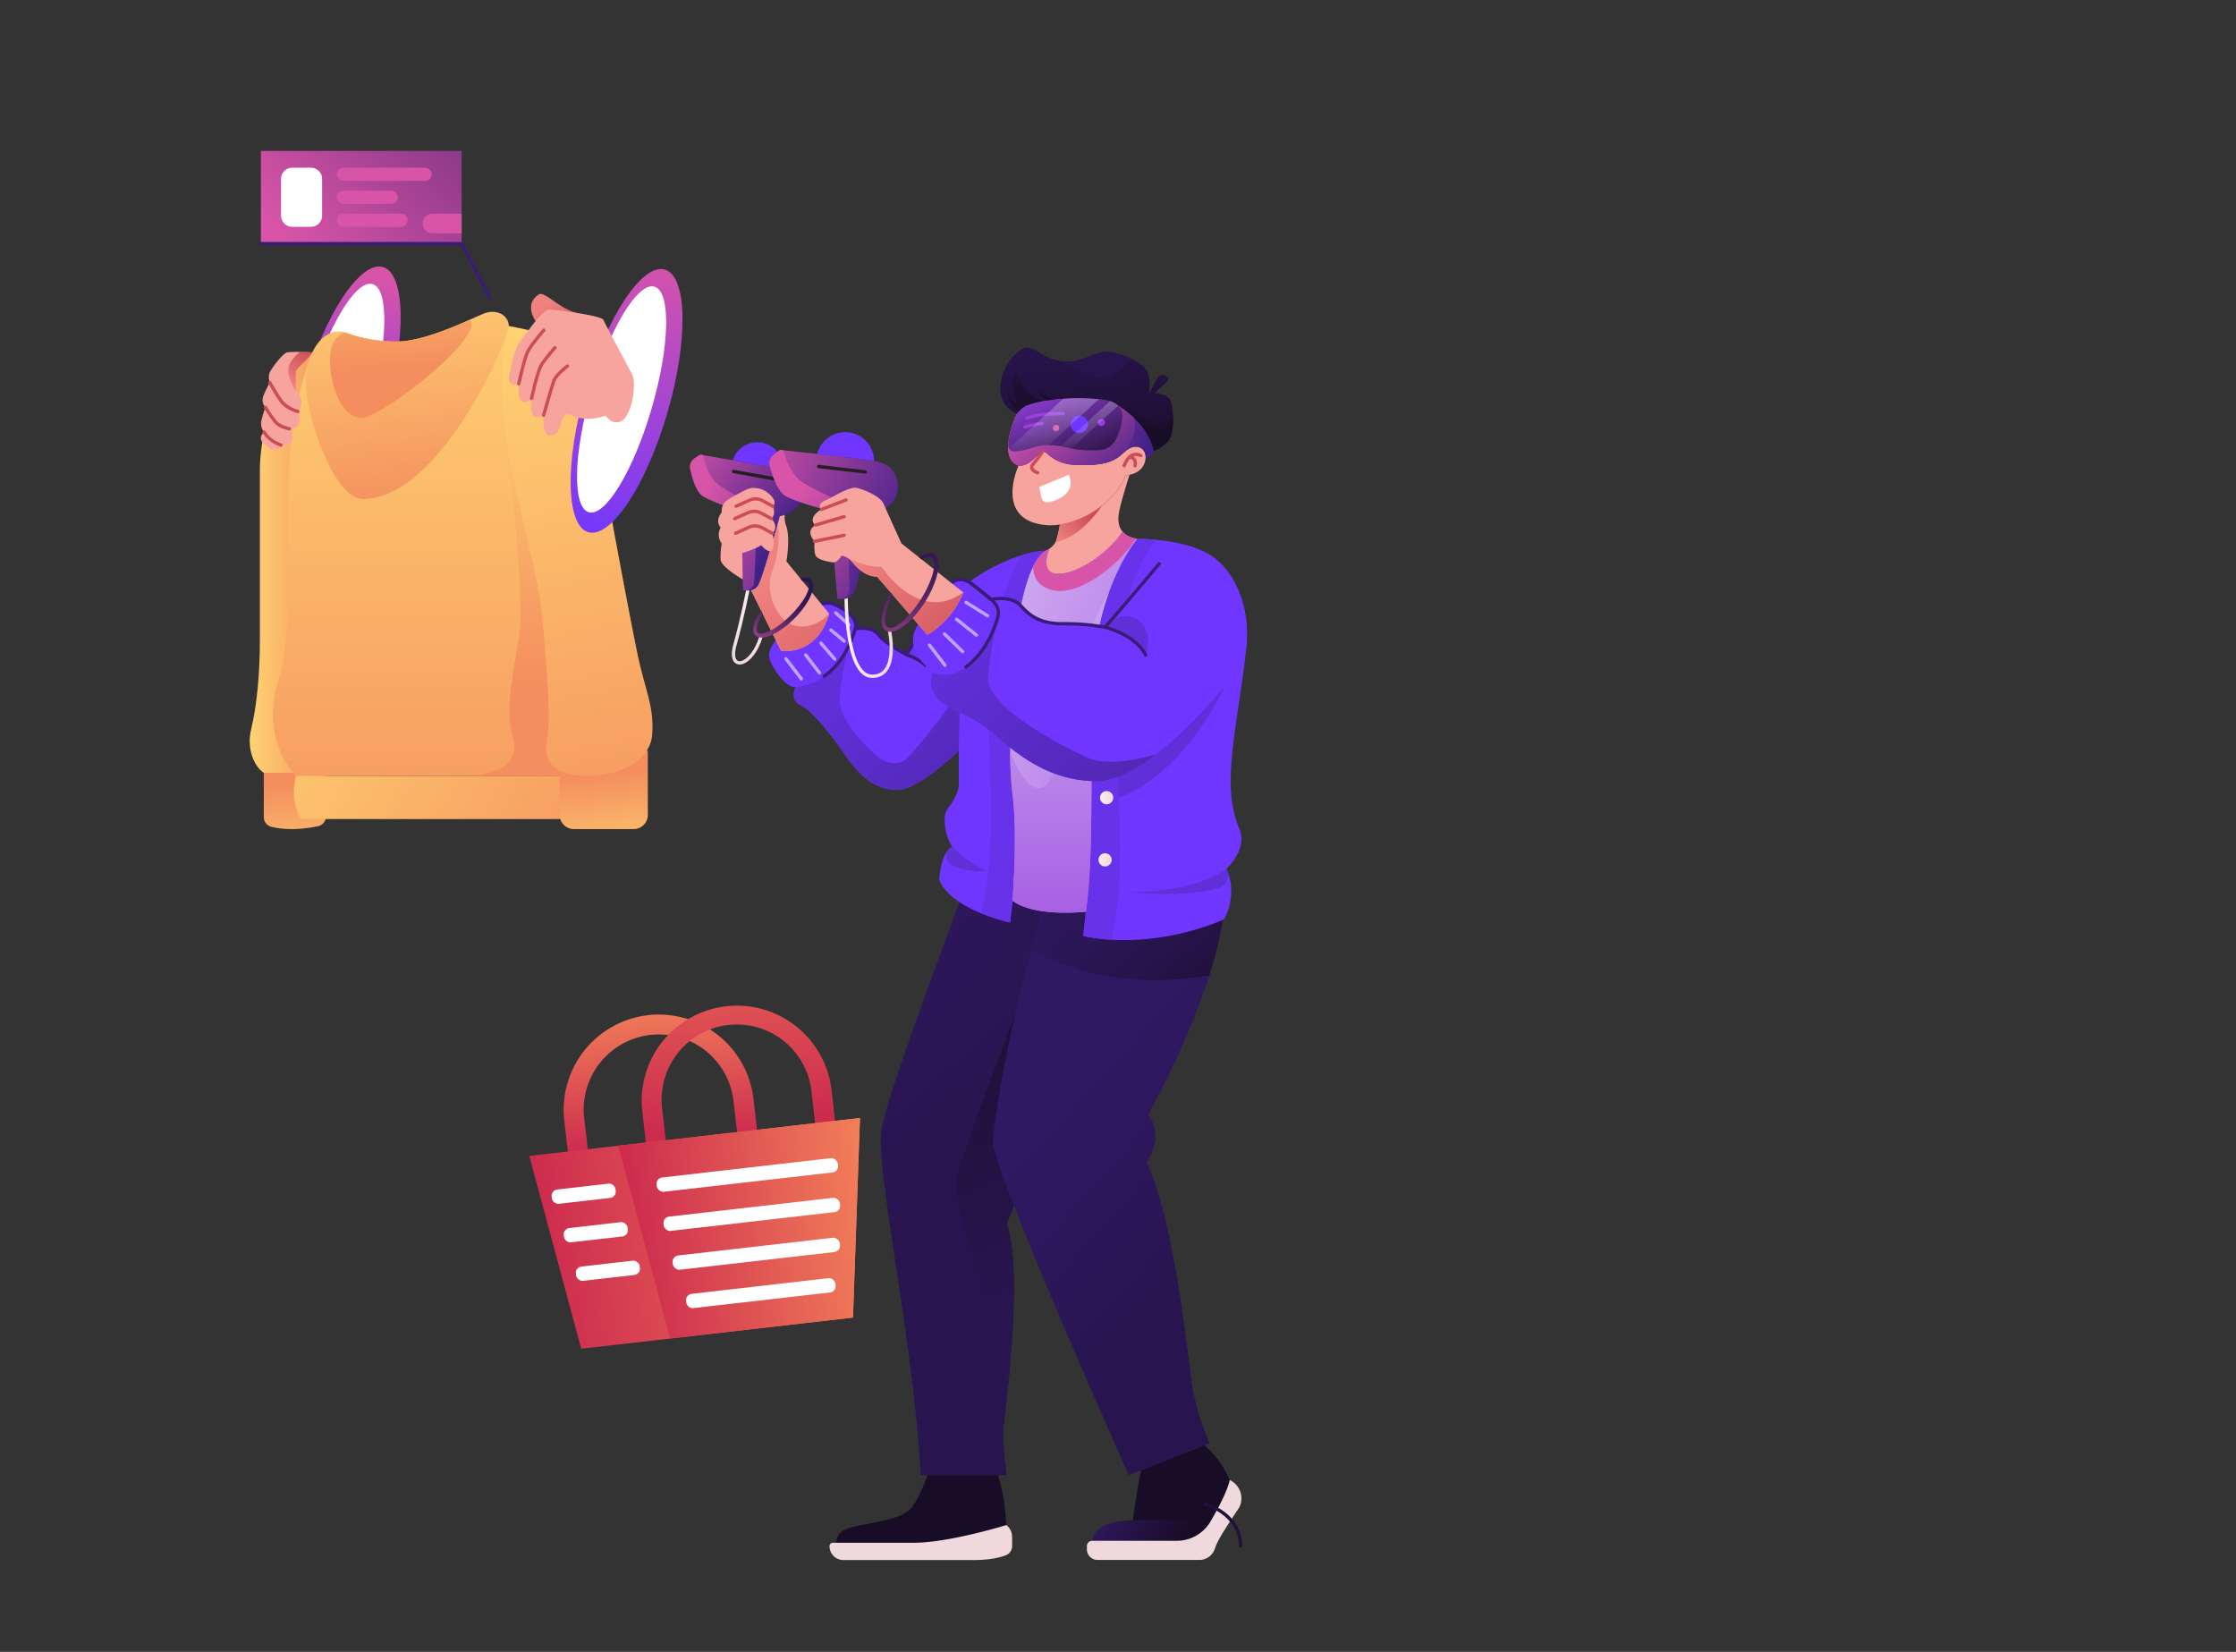 <svg xmlns="http://www.w3.org/2000/svg" xmlns:xlink="http://www.w3.org/1999/xlink" viewBox="0 0 1353.65 1000"><rect x="0" y="0" width="1353.65" height="1000" fill="#333333" stroke="none"/><defs><style>.cls-1,.cls-19,.cls-21,.cls-23,.cls-27,.cls-34,.cls-43,.cls-49{fill:none;}.cls-2{fill:url(#linear-gradient);}.cls-3{fill:url(#linear-gradient-2);}.cls-4{fill:url(#linear-gradient-3);}.cls-5{fill:url(#linear-gradient-4);}.cls-6{fill:#180d27;}.cls-7{fill:#f0d9dc;}.cls-8{fill:url(#linear-gradient-5);}.cls-9{fill:#f6a49d;}.cls-10{fill:url(#linear-gradient-6);}.cls-11{fill:url(#linear-gradient-7);}.cls-12{fill:url(#linear-gradient-8);}.cls-13{fill:url(#linear-gradient-9);}.cls-14{fill:url(#linear-gradient-10);}.cls-15{fill:url(#linear-gradient-11);}.cls-16{fill:#7036ff;}.cls-17{fill:#602fd8;}.cls-18{fill:#6832eb;}.cls-19{stroke:#381c76;}.cls-19,.cls-21,.cls-23,.cls-27,.cls-34,.cls-43,.cls-49{stroke-linecap:round;stroke-linejoin:round;}.cls-19,.cls-21,.cls-23,.cls-34,.cls-43,.cls-49{stroke-width:2px;}.cls-20{fill:url(#linear-gradient-12);}.cls-21{stroke:#bea4ff;}.cls-22{fill:url(#linear-gradient-13);}.cls-23{stroke:url(#linear-gradient-14);}.cls-24{fill:url(#linear-gradient-15);}.cls-25{fill:url(#linear-gradient-16);}.cls-26{fill:#231f20;}.cls-27{stroke:#231f20;}.cls-28{fill:url(#linear-gradient-17);}.cls-29{fill:url(#linear-gradient-18);}.cls-30{fill:url(#linear-gradient-19);}.cls-31{fill:url(#linear-gradient-20);}.cls-32{fill:url(#linear-gradient-21);}.cls-33{fill:#fff;}.cls-34{stroke:#cb4c56;}.cls-35{fill:#9541df;}.cls-36{fill:#d754a8;}.cls-37,.cls-38{isolation:isolate;opacity:0.5;}.cls-37{fill:url(#linear-gradient-22);}.cls-38{fill:url(#linear-gradient-23);}.cls-39{fill:url(#linear-gradient-24);}.cls-40{fill:url(#linear-gradient-25);}.cls-41{fill:url(#linear-gradient-26);}.cls-42{fill:url(#linear-gradient-27);}.cls-43{stroke:url(#linear-gradient-28);}.cls-44{fill:url(#linear-gradient-29);}.cls-45{fill:url(#linear-gradient-30);}.cls-46{fill:url(#linear-gradient-31);}.cls-47{fill:url(#linear-gradient-32);}.cls-48{fill:url(#linear-gradient-33);}.cls-49{stroke:#20113b;}.cls-50{fill:url(#linear-gradient-34);}.cls-51{fill:url(#linear-gradient-35);}.cls-52{fill:url(#linear-gradient-36);}.cls-53{fill:url(#linear-gradient-37);}.cls-54{fill:url(#linear-gradient-38);}.cls-55{fill:url(#linear-gradient-39);}.cls-56{fill:url(#linear-gradient-40);}.cls-57{fill:url(#linear-gradient-41);}.cls-58{fill:url(#linear-gradient-42);}.cls-59{fill:url(#linear-gradient-43);}.cls-60{fill:url(#linear-gradient-44);}.cls-61{fill:url(#linear-gradient-45);}.cls-62{fill:url(#linear-gradient-46);}.cls-63{fill:url(#linear-gradient-47);}.cls-64{fill:url(#linear-gradient-48);}.cls-65{fill:url(#linear-gradient-49);}.cls-66{fill:url(#linear-gradient-50);}.cls-67{fill:url(#linear-gradient-51);}</style><linearGradient id="linear-gradient" x1="452.27" y1="468.76" x2="613.21" y2="285.58" gradientTransform="matrix(1, 0, 0, -1, 0, 1000)" gradientUnits="userSpaceOnUse"><stop offset="0" stop-color="#301862"/><stop offset="1" stop-color="#28144e"/></linearGradient><linearGradient id="linear-gradient-2" x1="707.06" y1="112.95" x2="536.23" y2="477.19" gradientTransform="matrix(1, 0, 0, -1, 0, 1000)" gradientUnits="userSpaceOnUse"><stop offset="0" stop-color="#301862"/><stop offset="1" stop-color="#180d27"/></linearGradient><linearGradient id="linear-gradient-3" x1="651.77" y1="336.71" x2="769.3" y2="230.83" gradientTransform="matrix(1, 0, 0, -1, 0, 1000)" gradientUnits="userSpaceOnUse"><stop offset="0" stop-color="#301862"/><stop offset="0.92" stop-color="#28144e"/></linearGradient><linearGradient id="linear-gradient-4" x1="610.47" y1="507.56" x2="745.29" y2="365.68" gradientTransform="matrix(1, 0, 0, -1, 0, 1000)" gradientUnits="userSpaceOnUse"><stop offset="0" stop-color="#301862" stop-opacity="0"/><stop offset="1" stop-color="#180d27"/></linearGradient><linearGradient id="linear-gradient-5" x1="668.78" y1="88.78" x2="711.84" y2="56.55" gradientTransform="matrix(1, 0, 0, -1, 0, 1000)" gradientUnits="userSpaceOnUse"><stop offset="0" stop-color="#301862"/><stop offset="0.92" stop-color="#180d27"/></linearGradient><linearGradient id="linear-gradient-6" x1="608.97" y1="751.21" x2="692.97" y2="718.97" gradientTransform="matrix(1, 0, 0, -1, 0, 1000)" gradientUnits="userSpaceOnUse"><stop offset="0" stop-color="#d754a8"/><stop offset="0.99" stop-color="#402089"/></linearGradient><linearGradient id="linear-gradient-7" x1="627.44" y1="758.1" x2="680.03" y2="700.93" xlink:href="#linear-gradient-6"/><linearGradient id="linear-gradient-8" x1="651.16" y1="813.04" x2="661.9" y2="721.77" gradientTransform="matrix(1, 0, 0, -1, 0, 1000)" gradientUnits="userSpaceOnUse"><stop offset="0" stop-color="#28144e"/><stop offset="0.31" stop-color="#261349"/><stop offset="0.65" stop-color="#20113c"/><stop offset="0.99" stop-color="#180d27"/></linearGradient><linearGradient id="linear-gradient-9" x1="674.51" y1="787.8" x2="694.4" y2="736.03" gradientTransform="matrix(1, 0, 0, -1, 0, 1000)" gradientUnits="userSpaceOnUse"><stop offset="0" stop-color="#28144e"/><stop offset="0.99" stop-color="#180d27"/></linearGradient><linearGradient id="linear-gradient-10" x1="610.21" y1="801.24" x2="630.15" y2="752.01" xlink:href="#linear-gradient-9"/><linearGradient id="linear-gradient-11" x1="632.84" y1="768.56" x2="657.9" y2="708.92" gradientTransform="matrix(1, 0, 0, -1, 0, 1000)" gradientUnits="userSpaceOnUse"><stop offset="0" stop-color="#9541df"/><stop offset="0.99" stop-color="#180d27"/></linearGradient><linearGradient id="linear-gradient-12" x1="517.55" y1="586.27" x2="596.61" y2="516.62" gradientTransform="matrix(1, 0, 0, -1, 0, 1000)" gradientUnits="userSpaceOnUse"><stop offset="0" stop-color="#602fd8"/><stop offset="1" stop-color="#5027b0"/></linearGradient><linearGradient id="linear-gradient-13" x1="464.39" y1="651.2" x2="553.09" y2="566.5" gradientTransform="matrix(1, 0, 0, -1, 0, 1000)" gradientUnits="userSpaceOnUse"><stop offset="0" stop-color="#ef817e"/><stop offset="1" stop-color="#cb4c56"/></linearGradient><linearGradient id="linear-gradient-14" x1="461.95" y1="642.73" x2="445.02" y2="598.42" gradientTransform="matrix(1, 0, 0, -1, 0, 1000)" gradientUnits="userSpaceOnUse"><stop offset="0" stop-color="#fbeff2"/><stop offset="0.92" stop-color="#f0d9dc"/></linearGradient><linearGradient id="linear-gradient-15" x1="407.92" y1="726.58" x2="472.86" y2="671.52" xlink:href="#linear-gradient-6"/><linearGradient id="linear-gradient-16" x1="420.69" y1="694.69" x2="506.33" y2="639.16" xlink:href="#linear-gradient-6"/><linearGradient id="linear-gradient-17" x1="665.95" y1="517.12" x2="673.95" y2="517.12" xlink:href="#linear-gradient-14"/><linearGradient id="linear-gradient-18" x1="665.02" y1="479.47" x2="673.02" y2="479.47" xlink:href="#linear-gradient-14"/><linearGradient id="linear-gradient-19" x1="548.73" y1="603.76" x2="783.79" y2="512.71" gradientTransform="matrix(1, 0, 0, -1, 0, 1000)" gradientUnits="userSpaceOnUse"><stop offset="0" stop-color="#d8baf3"/><stop offset="1" stop-color="#9f52e2"/></linearGradient><linearGradient id="linear-gradient-20" x1="641.54" y1="747.94" x2="641.54" y2="414.13" gradientTransform="matrix(1, 0, 0, -1, 0, 1000)" gradientUnits="userSpaceOnUse"><stop offset="0" stop-color="#d8baf3"/><stop offset="0.16" stop-color="#d4b2f2"/><stop offset="0.42" stop-color="#c79cee"/><stop offset="0.73" stop-color="#b478e8"/><stop offset="1" stop-color="#9f52e2"/></linearGradient><linearGradient id="linear-gradient-21" x1="739.86" y1="445.22" x2="663.63" y2="645.34" gradientTransform="matrix(1, 0, 0, -1, 0, 1000)" gradientUnits="userSpaceOnUse"><stop offset="0" stop-color="#28144e"/><stop offset="0.13" stop-color="#2d1650"/><stop offset="0.29" stop-color="#3a1b57"/><stop offset="0.45" stop-color="#512363"/><stop offset="0.62" stop-color="#712f74"/><stop offset="0.79" stop-color="#9a3e89"/><stop offset="0.96" stop-color="#cb50a2"/><stop offset="1" stop-color="#d754a8"/></linearGradient><linearGradient id="linear-gradient-22" x1="635.14" y1="791.23" x2="639.38" y2="720.99" gradientTransform="matrix(1, 0, 0, -1, 0, 1000)" gradientUnits="userSpaceOnUse"><stop offset="0" stop-color="#fff"/><stop offset="0.99" stop-color="#fff" stop-opacity="0"/></linearGradient><linearGradient id="linear-gradient-23" x1="656.4" y1="792.51" x2="660.64" y2="722.27" xlink:href="#linear-gradient-22"/><linearGradient id="linear-gradient-24" x1="639.98" y1="674" x2="658.8" y2="690.47" xlink:href="#linear-gradient-13"/><linearGradient id="linear-gradient-25" x1="690.24" y1="780.08" x2="690.52" y2="779.39" xlink:href="#linear-gradient-9"/><linearGradient id="linear-gradient-26" x1="668.48" y1="770.1" x2="684.19" y2="736.4" xlink:href="#linear-gradient-8"/><linearGradient id="linear-gradient-27" x1="585.41" y1="608.66" x2="681.88" y2="511.71" xlink:href="#linear-gradient-12"/><linearGradient id="linear-gradient-28" x1="511.23" y1="615.61" x2="540.55" y2="615.61" xlink:href="#linear-gradient-14"/><linearGradient id="linear-gradient-29" x1="442.8" y1="724.12" x2="545.86" y2="663.89" xlink:href="#linear-gradient-6"/><linearGradient id="linear-gradient-30" x1="481.63" y1="700.51" x2="547.99" y2="620.51" xlink:href="#linear-gradient-6"/><linearGradient id="linear-gradient-31" x1="526.21" y1="670.64" x2="603.86" y2="599.58" xlink:href="#linear-gradient-13"/><linearGradient id="linear-gradient-32" x1="546.71" y1="680.68" x2="556.12" y2="592.21" xlink:href="#linear-gradient-21"/><linearGradient id="linear-gradient-33" x1="481.17" y1="650.47" x2="461.76" y2="599.65" xlink:href="#linear-gradient-21"/><linearGradient id="linear-gradient-34" x1="195.41" y1="711.61" x2="229.3" y2="832.32" gradientTransform="matrix(0.28, 0.96, 0.96, -0.28, -578.27, 252.95)" gradientUnits="userSpaceOnUse"><stop offset="0" stop-color="#7036ff"/><stop offset="1" stop-color="#d754a8"/></linearGradient><linearGradient id="linear-gradient-35" x1="151.19" y1="658.5" x2="189.09" y2="658.5" gradientTransform="matrix(1, 0, 0, -1, 0, 1000)" gradientUnits="userSpaceOnUse"><stop offset="0" stop-color="#ffd373"/><stop offset="1" stop-color="#f79e62"/></linearGradient><linearGradient id="linear-gradient-36" x1="183.99" y1="465.72" x2="177.64" y2="526.08" gradientTransform="matrix(1, 0, 0, -1, 0, 1000)" gradientUnits="userSpaceOnUse"><stop offset="0" stop-color="#ffd373"/><stop offset="1" stop-color="#f48e5e"/></linearGradient><linearGradient id="linear-gradient-37" x1="255.88" y1="843" x2="255.88" y2="524.65" xlink:href="#linear-gradient-35"/><linearGradient id="linear-gradient-38" x1="240.48" y1="838.45" x2="257.42" y2="689.15" xlink:href="#linear-gradient-36"/><linearGradient id="linear-gradient-39" x1="238.99" y1="875.05" x2="243.22" y2="776.58" xlink:href="#linear-gradient-36"/><linearGradient id="linear-gradient-40" x1="132.03" y1="591.23" x2="333.91" y2="478.29" xlink:href="#linear-gradient-35"/><linearGradient id="linear-gradient-41" x1="313" y1="781.59" x2="313" y2="586.25" xlink:href="#linear-gradient-36"/><linearGradient id="linear-gradient-42" x1="371.27" y1="471.11" x2="364.91" y2="531.47" xlink:href="#linear-gradient-36"/><linearGradient id="linear-gradient-43" x1="316.63" y1="809.36" x2="367.45" y2="529.83" xlink:href="#linear-gradient-35"/><linearGradient id="linear-gradient-44" x1="354.14" y1="670.21" x2="404.96" y2="846.21" gradientTransform="matrix(0.28, 0.96, 0.96, -0.28, -453.88, 90.25)" xlink:href="#linear-gradient-34"/><linearGradient id="linear-gradient-45" x1="331.72" y1="815.72" x2="349.13" y2="788.42" xlink:href="#linear-gradient-13"/><linearGradient id="linear-gradient-46" x1="175.68" y1="768.22" x2="185.8" y2="789.16" xlink:href="#linear-gradient-13"/><linearGradient id="linear-gradient-47" x1="365.92" y1="1020.99" x2="182.75" y2="846.29" gradientTransform="matrix(1, 0, 0, -1, 0, 1000)" gradientUnits="userSpaceOnUse"><stop offset="0" stop-color="#301862"/><stop offset="1" stop-color="#d754a8"/></linearGradient><linearGradient id="linear-gradient-48" x1="445.93" y1="367.38" x2="445.93" y2="455.48" gradientTransform="matrix(0.99, -0.11, -0.11, -0.99, -0.23, 1105.71)" gradientUnits="userSpaceOnUse"><stop offset="0" stop-color="#cd2b4e"/><stop offset="0.99" stop-color="#f27f59"/></linearGradient><linearGradient id="linear-gradient-49" x1="493.47" y1="374.24" x2="493.47" y2="534.06" xlink:href="#linear-gradient-48"/><linearGradient id="linear-gradient-50" x1="364.79" y1="307.03" x2="566.29" y2="307.03" xlink:href="#linear-gradient-48"/><linearGradient id="linear-gradient-51" x1="420.06" y1="307.03" x2="568.67" y2="307.03" xlink:href="#linear-gradient-48"/></defs><g id="Layer_2" data-name="Layer 2"><g id="Layer_2-2" data-name="Layer 2"><rect class="cls-1" width="1353.65" height="1000"/><path class="cls-2" d="M674.9,542.65C672.07,557,668,573,663.22,589.48c-2.43,8.4-5,16.93-7.74,25.44-15.16,47.59-33.47,94.51-41.66,115-2.73,6.79-4.33,10.66-4.33,10.66,7.58,22.4,3.56,72.28.49,101.65-1.13,10.75-2.12,18.74-2.38,21.64-.94,10.83,1.89,29.18,1.89,29.18h-52c-4.92-86.12-28-186.35-23.8-209.88,3.69-20.5,37.78-111.87,46.5-135.09,1.29-3.44,2-5.38,2-5.38Z"/><path class="cls-3" d="M609.49,740.53c7.58,22.4,3.56,72.28.49,101.65h0c-1.86-58.35-38.6-104.94-28.66-136.47s33-90.79,33-90.79h41.13C635.29,678.32,609.49,740.53,609.49,740.53Z"/><path class="cls-4" d="M722.43,842.65a149.74,149.74,0,0,0,9.88,31.06L683.37,893S637,789.44,613.82,729.87c-7.86-20.24-13-35.39-12.8-39.69,4.27-38.71,15.08-84.56,23-114.75,5.15-19.74,9-32.78,9-32.78H741.25c-.13,14.41-3.86,31.2-9.15,47.88-13.45,42.42-37,84.12-37,84.12,10.36,14.11-.94,28.7-.94,28.7C712.55,743.82,719.13,825.71,722.43,842.65Z"/><path class="cls-5" d="M741.25,542.65c-.13,14.41-3.86,31.2-9.15,47.88-20.63,3.3-45,4.4-68.88-1a132.37,132.37,0,0,1-14.52-4.19c-9.29-3.28-17.49-6.59-24.73-9.86C600.77,565,587.5,555,580.22,548c1.29-3.44,2-5.38,2-5.38Z"/><path class="cls-6" d="M561.48,893s-4.7,14.12-10.11,20.24-21.18,8.23-31.77,10.35-13.88,5.17-13.41,13.41H609.48s.9-26.59-5.43-44Z"/><path class="cls-7" d="M502.19,936a2.06,2.06,0,0,1,2.06-2.06h49.23c20.95,0,55.76-10.7,55.76-10.7h0a9.07,9.07,0,0,1,3.48,7.15V936a5.92,5.92,0,0,1-3.77,5.5c-3.47,1.36-9.67,2.92-19.88,2.92H510.6a8.41,8.41,0,0,1-8.41-8.41Z"/><path class="cls-6" d="M690.85,890.05s-5.84,26.71-6.07,45.77H729l18.12-30.58s-1.7-15.78-17.79-30.36Z"/><path class="cls-8" d="M726.23,940.53l9.08-15.33s-6.3-5.14-35-5.14-40.24,1.41-40.24,20.47Z"/><path class="cls-7" d="M661.13,932.76h51.23a23.71,23.71,0,0,0,9-1.75h0a23.8,23.8,0,0,0,11.51-10c4.16-7.11,10.07-18,11.62-25.07h0a12.52,12.52,0,0,1,7,10c0,.15,0,.3,0,.46a11.13,11.13,0,0,1-1.92,7.17c-3.46,5.11-10.3,15.43-12.56,20.19a42.06,42.06,0,0,0-1.61,3.93,9.89,9.89,0,0,1-9.35,6.66H664.37A6.42,6.42,0,0,1,658,938v-2.06A3.19,3.19,0,0,1,661.13,932.76Z"/><path class="cls-9" d="M693.44,278.31A12.27,12.27,0,0,1,693,280c-1.65,5.08-6.31,6.84-9.21,7.44a15.53,15.53,0,0,1-2.44.32c-4.44,13.33-22,27.16-39.66,29.77a34.36,34.36,0,0,1-16.11-1.18c-21.52-7.23-9-34.41-9-34.41,8.74.35,13.15-11.12,16.86-7.85,7.94,7.5,15.35,7.41,23.12,7.41,19.67,0,21.17-6.44,26.91-9.88C688.78,268.44,694.53,271.8,693.44,278.31Z"/><path class="cls-10" d="M698.44,272.88a3.11,3.11,0,0,1-1.15,2.31l-3.85,3.12c1.09-6.51-4.66-9.87-10-6.69a19.53,19.53,0,0,0-2.6,1.91c-4.13,3.48-7.89,8-24.31,8-7.77,0-15.18.09-23.12-7.41-3.71-3.27-8.12,8.2-16.86,7.85-3.94-1.49-5.68-4.77-6.14-8.7-.83-6.83,2.2-15.63,4.19-20.49a13.41,13.41,0,0,1,1.25-2.37,13.13,13.13,0,0,1,6.55-5.22c14.94-5.38,46.13-4.87,51.86-1.42,1.85,1.06,3.55,2.15,5.13,3.27a57.58,57.58,0,0,1,7.25,6c8.09,7.85,10.8,15.46,11.67,19A3,3,0,0,1,698.44,272.88Z"/><path class="cls-11" d="M680.89,273.53c-4.13,3.48-7.89,8-24.31,8-7.77,0-15.18.09-23.12-7.41-3.71-3.27-8.12,8.2-16.86,7.85-3.94-1.49-5.68-4.77-6.14-8.7-.83-6.83,2.2-15.63,4.19-20.49a13.41,13.41,0,0,1,1.25-2.37,13.13,13.13,0,0,1,6.55-5.22c14.94-5.38,46.13-4.87,51.86-1.42,1.85,1.06,3.55,2.15,5.13,3.27a57.58,57.58,0,0,1,7.25,6C687.73,258.25,687,265.29,680.89,273.53Z"/><path class="cls-12" d="M709,263.71c-1.77,6.11-10.57,9.17-10.57,9.17h0a3,3,0,0,0-.08-.9c-1.21-4.92-6-17.83-24.05-28.24-1.51-.91-4.77-1.61-9-2.06h0c-12-1.25-31.79-.48-42.8,3.48a13.13,13.13,0,0,0-6.55,5.22s-11.24-3-10.3-16.67,11.77-23.42,16.24-23.42c3.14,0,7.78,4.23,14.41,6.75l0,0a26.81,26.81,0,0,0,9.54,1.82c12,0,18.47-8,28.94-5.29a47.39,47.39,0,0,1,15.44,6.72l.5.35.37.29a12.17,12.17,0,0,1,3.81,4.52c1.76,4.35.82,12.71.82,12.71s4-7.65,5.41-9.89,5.06-.94,6.12.59-6.35,6.94-8.23,9.18c0,0,7.53.12,9.41,4.12.86,1.85,1.43,5.26,1.63,9A42.52,42.52,0,0,1,709,263.71Z"/><path class="cls-13" d="M709,263.71c-1.77,6.11-10.57,9.17-10.57,9.17h0a3,3,0,0,0-.08-.9c-1.21-4.92-6-17.83-24.05-28.24-1.51-.91-4.77-1.61-9-2.06.59,0,11.52.09,20.33,6.38,9.06,6.47,11.65,10.59,17.06,11.88,3.51.84,5.88-4,7.4-8.75A42.52,42.52,0,0,1,709,263.71Z"/><path class="cls-14" d="M621.24,252.07s-13.5-5.6-10.92-19.36a13.33,13.33,0,0,0,6,12.82s-5.89-10.18-1.59-20.82a43.15,43.15,0,0,0,6.82,12.17c4.35,5.06,15.77,7.77,15.77,7.77s-8.06-4.47-9.65-9.24c0,0,3.18,5.35,17.24,8.12v7.71Z"/><path class="cls-15" d="M679.53,252.74a38.93,38.93,0,0,1-3.87,13,12,12,0,0,1-10.44,6.81c-5,.16-11.89.11-16.77-1l-.52-.12c-2-.51-4-.94-5.94-1.27a43.88,43.88,0,0,0-7.23-.66,31.29,31.29,0,0,0-11,1.93,32.44,32.44,0,0,1-9.65,1.81,3.57,3.57,0,0,1-3.3-1.86,3.44,3.44,0,0,1-.45-1.91c.31-6.05,2.66-12.73,4.3-16.73a13.41,13.41,0,0,1,1.25-2.37,13.13,13.13,0,0,1,6.55-5.22c5.53-2,13.28-3.17,21.14-3.71a136.23,136.23,0,0,1,21.66.23,42.33,42.33,0,0,1,6.69,1.14h0a9.71,9.71,0,0,1,2.36.92l.77.45a9.49,9.49,0,0,1,1.82,1.4A8.91,8.91,0,0,1,679.53,252.74Z"/><path class="cls-9" d="M679.57,321.81C672,334,653,347.41,640.78,347.41c-11.93,0-5.81-14.61-5.56-15.2v0a12.05,12.05,0,0,0,3.79-4,8.6,8.6,0,0,0,.47-1.08,92.54,92.54,0,0,0,2.22-9.59,55.62,55.62,0,0,0,25.43-11.38c6.83-5.34,12.08-11.93,14.23-18.39a15.53,15.53,0,0,0,2.44-.32s-4.21,12.85-6.15,21.68C676.52,314.31,676.94,318.72,679.57,321.81Z"/><path class="cls-16" d="M754.66,389.94c-.25,3-.59,6.23-1,9.62-2.27,19-6.55,43-7.95,59.32-1.64,19.3-.23,31.06,4.71,43.3s-8,23.76-8,23.76a28.39,28.39,0,0,1,2.71,9.46A35.46,35.46,0,0,1,741,556.53s-30.8,14.59-68.09,12.35a119.65,119.65,0,0,1-17.09-2.23l1.53-14.71c2.39-17.17,3.13-37.16,3.34-65.26,0-4.42.06-9,.07-13.87,0-14.36,0-30.67,0-49.46,0-3,.06-5.86.17-8.68a197.13,197.13,0,0,1,4.49-35.56c7.91-35.54,23.11-52.93,23.11-52.93s4.84,0,11.64.63a120.94,120.94,0,0,1,12.27,1.81c7.84,1.6,16,4.25,22,8.62C749.72,348.53,756.31,370.18,754.66,389.94Z"/><path class="cls-17" d="M741.25,415.9s-30.06,66.67-80.54,70.78c0-4.42.06-9,.07-13.87,0-14.36,0-30.67,0-49.46,0-3,.06-5.86.17-8.68Z"/><path class="cls-18" d="M672.93,568.88a119.65,119.65,0,0,1-17.09-2.23l1.53-14.71c2.76-19.87,3.32-43.51,3.41-79.13,0-14.36,0-30.67,0-49.46a203.09,203.09,0,0,1,4.66-44.24c7.91-35.54,23.11-52.93,23.11-52.93s4.84,0,11.64.63c-3.33,3.69-19.66,24.07-23.88,73C671.6,454.41,685.08,517.23,672.93,568.88Z"/><path class="cls-16" d="M613,481c3.26,23.65,0,64.24,0,64.24l-1.48,13.23A127.5,127.5,0,0,1,594,552.88c-11.29-4.59-17.6-9.59-21.1-13.52-3.73-4.19-4.28-7.18-4.28-7.18a47.27,47.27,0,0,1,2.19-11.66c2.42-7,5.76-7.93,5.76-7.93-4.77-6.35-5.83-18.35-3.36-22.24s7.24-9,7.24-16.23V454.53l0,0a183.6,183.6,0,0,1-15.07,12.78A79.49,79.49,0,0,1,551.56,476a19.89,19.89,0,0,1-8,2.2c-8.52,0-15.78-3.19-22.71-9.91h0A73.21,73.21,0,0,1,511.6,457a203.8,203.8,0,0,0-15.38-20c-4.7-5.26-9-9.09-12-10.38-6.17-2.65-2.65-10.77-2.65-10.77-3.18.35-7.24-3.4-10.41-7.61-.44-.57-.85-1.14-1.24-1.72a38.9,38.9,0,0,1-2.64-4.43c-2.82-5.65-3.35-11.3,13.77-25.24s19.94-14.12,29.64-7.94a26.24,26.24,0,0,1,2.92,2.13c6.21,5.25,4.14,9.52,4.14,9.52s10.06-1.77,13.94,3.53,17.06,12.17,17.06,12.17c3.17-5.35,6.38-10.2,9.59-14.61.83-1.15,1.67-2.27,2.5-3.36,16.16-21.09,32.3-31.4,45.85-37.61a101.81,101.81,0,0,1,11.1-4.36c9.88-3.18,15.2-2.88,15.2-2.88C610.08,347.94,609.72,457.35,613,481Z"/><path class="cls-18" d="M560.27,402.76c-4.46-4.13-11.49-6.47-11.49-6.47a183.8,183.8,0,0,1,12.09-18C563.68,389.42,560.27,402.76,560.27,402.76Z"/><path class="cls-19" d="M560.27,402.76c-4.46-4.13-11.49-6.47-11.49-6.47"/><path class="cls-19" d="M488.57,371c10.76-7.94,14.07-7.2,22.15-2.06a26.24,26.24,0,0,1,2.92,2.13c6.21,5.25,4.14,9.52,4.14,9.52s10.06-1.77,13.94,3.53,17.06,12.17,17.06,12.17c3.17-5.35,6.38-10.2,9.59-14.61"/><path class="cls-17" d="M598.13,527.35s-11.23,1.37-21.43-3.27a6.37,6.37,0,0,1-1.2-10.94,4,4,0,0,1,1-.55A68.19,68.19,0,0,0,598.13,527.35Z"/><path class="cls-20" d="M581.31,418.18q0,.88-.06,1.92c-.35,11.23-.82,34.43-.82,34.43l0,0,0,.05-.09.09c-.23.21-.73.69-1.45,1.35l-.46.42c-1.7,1.56-4.36,3.93-7.52,6.53l-1.14.93,0,0-.7.56-.28.22-1,.75-.19.16-1.3,1-.92.7A79.49,79.49,0,0,1,551.56,476c-.74.34-1.46.65-2.17.92-.34.13-.68.26-1,.37s-.71.23-1.06.32-.48.14-.72.19l-.13,0-.54.11-.16,0-.51.08-.15,0c-.2,0-.4.06-.6.07a7.72,7.72,0,0,1-1,.05c-8.52,0-15.78-3.19-22.71-9.91h0A73.21,73.21,0,0,1,511.6,457a203.8,203.8,0,0,0-15.38-20c-4.7-5.26-9-9.09-12-10.38-6.17-2.65-2.65-10.77-2.65-10.77-3.18.35-7.24-3.4-10.41-7.61l9.89-11.74,32.42-4.82s-4.48,19.45-5.19,31S521,448.53,529,456.06c7.75,7.27,15.49,7.78,20.94,2.19l.57-.62h0c7.64-8.37,16.23-19.51,22.39-27.81,4.31-5.81,7.44-10.24,8.22-11.35Z"/><path class="cls-18" d="M613,481c3.26,23.65,0,64.24,0,64.24l-1.48,13.23A127.5,127.5,0,0,1,594,552.88c11.12-48,2.91-87.9,4.68-136.12,1.89-51.29,19.16-80.41,19.16-80.41,9.88-3.18,15.2-2.88,15.2-2.88C610.08,347.94,609.72,457.35,613,481Z"/><path class="cls-16" d="M517.78,380.59c-10.3,35.12-36.18,35.29-36.18,35.29-4.76.53-11.47-8.12-14.29-13.76s-3.35-11.3,13.77-25.24,19.94-14.12,29.64-7.94S517.78,380.59,517.78,380.59Z"/><path class="cls-19" d="M493.21,367.84c7.3-4.43,10.72-3.22,17.51,1.1,9.71,6.18,7.06,11.65,7.06,11.65-4.46,15.2-11.84,23.86-18.78,28.78"/><line class="cls-21" x1="475.76" y1="398.76" x2="485.13" y2="410.94"/><line class="cls-21" x1="487.78" y1="396.53" x2="496.13" y2="407.38"/><line class="cls-21" x1="497" y1="389.33" x2="505.31" y2="399"/><line class="cls-21" x1="505.94" y1="371" x2="513.9" y2="378.24"/><line class="cls-21" x1="503.05" y1="381.39" x2="511.03" y2="388.12"/><path class="cls-9" d="M502,371.5c-7.77,26.26-29.18,22.44-29.18,22.44L452.55,353l-2.86-26.67a20.26,20.26,0,0,1,7.24-17.79c6.16-5.09,14.11-10.59,17.85-8.8S473,310.41,475.84,318s.24,21.84.24,21.84Z"/><path class="cls-22" d="M502,371.5c-7.77,26.26-29.18,22.44-29.18,22.44L452.55,353l-2.86-26.67a20.15,20.15,0,0,1,2.13-11.44l18.83,2.75s2.84,10.65-2.81,27.36c0,0-5.77,12,3.35,26S496.08,378.47,502,371.5Z"/><path class="cls-23" d="M453.19,355s-3.71,19.07-8.29,35.48,10.23,13.76,15.88-5.3"/><path class="cls-24" d="M485.82,300.19c-1.27,10.14-13.72,12.33-13.72,12.33s-10.18,36.49-13,41.55a6.32,6.32,0,0,1-2.61,2.59,9.74,9.74,0,0,1-6.64.49l-1-47.45s-17.5-5.68-23.39-9.42c-4.07-2.57-6.49-11.33-7.6-16.49a6,6,0,0,1,2.4-6.12l2-1.38a4.56,4.56,0,0,1,3.36-.76h0l18.09,3.1c11,1.91,23.45,4.09,28.23,5.06.73.15,1.44.31,2.13.49C482.15,286.32,487,290.83,485.82,300.19Z"/><path class="cls-16" d="M474,282.32a14.59,14.59,0,0,1,0,1.87c-.69-.18-1.4-.34-2.13-.49-4.78-1-17.21-3.15-28.23-5.06A15.55,15.55,0,0,1,474,282.32Z"/><path class="cls-25" d="M458.52,306.59l-1.87,45.6a5.36,5.36,0,0,1-5.56,5.16,4.83,4.83,0,0,1-1.13-.17l-.13,0-1-47.45s-17.5-5.68-23.39-9.42c-4.07-2.57-6.49-11.33-7.6-16.5a6,6,0,0,1,2.4-6.11l2.64-1.84a2.39,2.39,0,0,1,2.72-.29h0c.9,4.66,3.46,13.83,10.15,18.45C444.92,300.35,458.52,306.59,458.52,306.59Z"/><path class="cls-26" d="M468.9,290.87l-.18,0L443.9,286.4a1,1,0,0,1-.81-1.16,1,1,0,0,1,1.17-.81l24.82,4.45a1,1,0,0,1-.18,2Z"/><path class="cls-27" d="M561.38,384.35a52.61,52.61,0,0,0,21.78-25.7"/><circle class="cls-28" cx="669.95" cy="482.88" r="4"/><circle class="cls-29" cx="669.02" cy="520.53" r="4"/><path class="cls-17" d="M737,537.87c-9.48,2.26-27.31,4.88-53.65,2.19,0,0,38.36.94,59.06-14.12l.07.13a8.29,8.29,0,0,1-3.64,11.13A8.63,8.63,0,0,1,737,537.87Z"/><path class="cls-30" d="M671.54,358.09c-5.76,15.78-10.76,37.48-10.76,65.26,0,65.41.47,100.71-3.41,128.59,0,0-30.9,3.53-44.39-6.7,0,0,3.26-40.59,0-64.24a243.41,243.41,0,0,1-1.43-26c-.49-34.52,2.37-88.94,13.94-112.08,2.19-4.37,4.68-7.63,7.53-9.42a16,16,0,0,0,2.2-1.26c-.25.59-6.37,15.2,5.56,15.2,12.18,0,31.17-13.43,38.79-25.6,1.7,2,4.33,3.46,8.06,4.2l.92.17S679.36,336.7,671.54,358.09Z"/><path class="cls-31" d="M660.78,423.35c0,65.41.47,100.71-3.41,128.59,0,0-30.9,3.53-44.39-6.7,0,0,3.26-40.59,0-64.24a243.41,243.41,0,0,1-1.43-26c10.55,27.52,26.33,36.5,33.41-16.09,5-37.49,16.95-64.31,26.58-80.79C665.78,373.87,660.78,395.57,660.78,423.35Z"/><path class="cls-32" d="M687.63,326c-9.18,15.18-33.76,34.6-49.44,31.46-10.68-2.14-12.74-9.28-12.7-14.58,2.19-4.37,4.68-7.63,7.53-9.42a16,16,0,0,0,2.2-1.26c-.25.59-6.37,15.2,5.56,15.2,12.18,0,31.17-13.43,38.79-25.6C681.27,323.82,683.9,325.27,687.63,326Z"/><path class="cls-33" d="M629.13,294.76,647,287.44s6.36,11.56-10.94,16.38C629.25,305.35,630.66,299.59,629.13,294.76Z"/><path class="cls-34" d="M630.88,273.78a62,62,0,0,1-5.39,7.1c-2.71,2.94,1.16,4.83,2.7,5.3"/><path class="cls-34" d="M690.66,275.82s-6.23-4-10.12,6.13"/><path class="cls-34" d="M687.13,282s1.35-5-3.32-5.26"/><path class="cls-9" d="M467.84,306.47a3.22,3.22,0,0,0,.94-1.41c.82-2.69-2.78-6-5-7.47a14.16,14.16,0,0,0-8.59-2.18c-2,.16-4.38,1.42-9.12,3.94-6.4,3.41-7.68,4.75-8.42,6.42a9.24,9.24,0,0,0-.7,4.41s-4.38,4.58-.69,9.17a8.85,8.85,0,0,0,.69,9.71,40.45,40.45,0,0,0-.7,9.7c.35,4.59,13.44,12,13.44,12l-.34-15.94s7-2,11.49-4.76c.27.32,3.6,4.26,5.7,3.47,1.85-.7,2.63-5,1-10.71a5,5,0,0,0,1.12-1.35c2.16-3.77-1.35-7.06-1.65-7.48C467,314,470,311.71,467.84,306.47Z"/><path class="cls-34" d="M467.84,306.47l-6.17-3.35a8.89,8.89,0,0,0-7.93-.3l-8.14,3.65"/><path class="cls-34" d="M467,314l-6.16-3.36a9,9,0,0,0-7.94-.3L444.78,314"/><path class="cls-34" d="M467.54,322.82l-6.16-3.35a9,9,0,0,0-7.94-.3l-8.13,3.65"/><path class="cls-35" d="M621.6,254a1,1,0,0,1-.36-1.93c.34-.13,8.36-3.13,22.28-2.66a1,1,0,0,1-.07,2C630,251,622,253.9,622,253.93A.92.92,0,0,1,621.6,254Z"/><path class="cls-35" d="M620.52,259.51a1,1,0,0,1-.36-1.93,46.94,46.94,0,0,1,10.61-2.23,1,1,0,1,1,.23,2h0a46.1,46.1,0,0,0-10.13,2.11A1,1,0,0,1,620.52,259.51Z"/><circle class="cls-36" cx="639.31" cy="259.13" r="1.94"/><circle class="cls-16" cx="653.4" cy="256.93" r="5.25"/><circle class="cls-35" cx="666.78" cy="255.71" r="2.12"/><path class="cls-37" d="M665.25,241.68l-30.49,27.83a31.29,31.29,0,0,0-11,1.93,32.44,32.44,0,0,1-9.65,1.81,3.57,3.57,0,0,1-3.3-1.86l32.79-29.94A136.23,136.23,0,0,1,665.25,241.68Z"/><path class="cls-38" d="M676.9,245.59l-28.45,26-.52-.12c-2-.51-4-.94-5.94-1.27l30-27.35h0a9.71,9.71,0,0,1,2.36.92l.77.45A9.49,9.49,0,0,1,676.9,245.59Z"/><path class="cls-39" d="M667.15,306.15S654.56,325.5,639,328.2a8.6,8.6,0,0,0,.47-1.08,92.54,92.54,0,0,0,2.22-9.59,55.62,55.62,0,0,0,25.43-11.38Z"/><path class="cls-40" d="M690.72,220.66l-.5-.35Z"/><path class="cls-41" d="M690.22,220.31c-1.34-.91-4-2.47-5.67-1.9-2.39.8-10.24,13.77-21.36,10.24-10.76-3.42-26-11.11-26.89-11.59a26.81,26.81,0,0,0,9.54,1.82c12,0,18.47-8,28.94-5.29A47.39,47.39,0,0,1,690.22,220.31Z"/><path class="cls-16" d="M754.66,389.94s0,.06,0,.09a32.62,32.62,0,0,1-6.8,17.26c-13.59,17.52-31,36.38-48,49.36-12.79,9.79-25.34,16.23-35.82,16.23-1.12,0-2.22,0-3.3-.07-28.47-1.23-46.8-18.17-60.23-29.22-13.95-11.47-19.06-10.77-29.83-17.83s-6-18.88-6-18.88-9.84-7.44-11.63-16.69a14.17,14.17,0,0,1-.19-4.31c1.23-11.12,21.88-31.94,21.88-31.94,3.58-3.79,8.3-4.06,12-1.53S600,362.94,600,362.94s12.17-2.82,18,3.79,12.49,11,25.9,10.86a136.66,136.66,0,0,1,21.48,1.52c2.26.34,3.58.6,3.58.6,3.26-3.67,7.64-8.75,12.46-14.39,6.56-7.67,13.91-16.37,20.32-24a24.06,24.06,0,0,1,32.45-4.21l.18.13C749.72,348.53,756.31,370.18,754.66,389.94Z"/><path class="cls-17" d="M693.57,396.53c-6-12.24-24.55-16.82-24.55-16.82l1.78-2c7.86-8.95,22.72-4.36,24,7.48A27.49,27.49,0,0,1,693.57,396.53Z"/><path class="cls-42" d="M699.9,456.65c-12.79,9.79-25.34,16.23-35.82,16.23-1.12,0-2.22,0-3.3-.07-28.47-1.23-46.8-18.17-60.23-29.22-13.95-11.47-19.06-10.77-29.83-17.83s-6-18.88-6-18.88-9.84-7.44-11.63-16.69l51-16.66a291.83,291.83,0,0,0-6,36.22c-1.47,17.25,42.6,41.19,60.49,49C669.89,463.69,688,460,699.9,456.65Z"/><path class="cls-16" d="M604.08,373.53c-1.77,6.71-7.42,21.53-19.24,30.18s-20.12,3.17-20.12,3.17-13.06-9.88-11.82-21,21.88-31.94,21.88-31.94c3.58-3.79,8.3-4.06,12-1.53S600,362.94,600,362.94,605.84,366.82,604.08,373.53Z"/><path class="cls-19" d="M574.78,353.94c3.58-3.79,8.3-4.06,12-1.53S600,362.94,600,362.94s5.82,3.88,4.06,10.59-7.42,21.53-19.24,30.18"/><path class="cls-19" d="M574.78,353.94c3.58-3.79,8.3-4.06,12-1.53S600,362.94,600,362.94s12.17-2.82,18,3.79,12.49,11,25.9,10.86a136.66,136.66,0,0,1,21.48,1.52c2.26.34,3.58.6,3.58.6,3.26-3.67,7.64-8.75,12.46-14.39,6.56-7.67,13.91-16.37,20.32-24"/><line class="cls-21" x1="562.69" y1="390.54" x2="572.06" y2="402.72"/><line class="cls-21" x1="571.77" y1="383.75" x2="582.77" y2="394.48"/><line class="cls-21" x1="584.84" y1="364.66" x2="597.88" y2="372.78"/><line class="cls-21" x1="579.1" y1="374.89" x2="591.12" y2="384.46"/><path class="cls-43" d="M512.24,359.4s-.83,50,15.77,50,10.42-27.9,10.42-27.9"/><path class="cls-44" d="M543.46,296.14c-.73,11.46-14.56,14.76-14.56,14.76s-8.94,41.63-11.78,47.5a7.13,7.13,0,0,1-2.75,3.08c-3.26,2-7.41,1-7.41,1l-4.38-53.16s-20-5.18-26.89-9c-4.74-2.61-8.05-12.27-9.65-18a6.71,6.71,0,0,1,2.29-7l2.12-1.68a5.13,5.13,0,0,1,3.72-1.08h0l20.5,2.24c12.49,1.4,26.58,3,32,3.77.83.12,1.63.25,2.41.4C538.41,280.83,544.12,285.56,543.46,296.14Z"/><path class="cls-45" d="M513.27,305.18l1,51.28a6,6,0,0,1-5.89,6.16,5.49,5.49,0,0,1-1.28-.11l-.14,0-4.38-53.16s-20-5.18-26.89-9c-4.74-2.61-8.05-12.27-9.65-18a6.71,6.71,0,0,1,2.29-7l2.84-2.25a2.68,2.68,0,0,1,3-.5h0c1.32,5.17,4.82,15.28,12.63,20C497.58,299.09,513.27,305.18,513.27,305.18Z"/><path class="cls-16" d="M529,276.89a14.79,14.79,0,0,1,.12,2.1c-.78-.15-1.58-.28-2.41-.4-5.44-.77-19.53-2.37-32-3.77A17.48,17.48,0,0,1,529,276.89Z"/><path class="cls-26" d="M523.78,286.71h-.12l-28.15-3.31a1,1,0,0,1-.88-1.1,1,1,0,0,1,1.1-.89h0l28.15,3.3a1,1,0,0,1-.12,2Z"/><path class="cls-9" d="M583.16,358.65s0,0,0,0h0a52.51,52.51,0,0,1-21.77,25.69l-30.46-35.29c-7.29,0-12.25-5.62-15.15-9a11.68,11.68,0,0,0-2.6-2.26l-.11-.06a9.26,9.26,0,0,0-3.61-1.35s-2.5,4.21-4.83,4.05-9.95-1.35-11-4.42-.48-8.3-.48-8.3a9.07,9.07,0,0,1-2.57-5c-.37-3,3.14-4.83,3.14-4.83a3.67,3.67,0,0,1-1.45-4.59c1.24-3,5.09-4.92,5.09-4.92s-3.54-2.77,2.35-5.44,14.6-8.55,19-7.55S533,300.45,534.94,305s10.76,23.93,10.76,23.93Z"/><path class="cls-46" d="M583.15,358.66a52.51,52.51,0,0,1-21.77,25.69l-30.46-35.29c-7.29,0-12.25-5.62-15.15-9a11.68,11.68,0,0,0-2.6-2.26c1.18.62,11.24,5.75,20.54,5.31C533.71,343.12,556.14,378.09,583.15,358.66Z"/><path class="cls-47" d="M568.08,343.36c-.09,1-.22,2-.4,3a38.66,38.66,0,0,1-1.18,4.5,62.88,62.88,0,0,1-6.5,13.56,65.43,65.43,0,0,1-7.44,9.71c-.64.69-1.3,1.36-2,2a32.85,32.85,0,0,1-6.1,4.66,14.14,14.14,0,0,1-3.74,1.52,7.1,7.1,0,0,1-2.2.17,4.66,4.66,0,0,1-3.89-2.51,7.61,7.61,0,0,1-.73-2.05,13.69,13.69,0,0,1-.11-4,32.31,32.31,0,0,1,1.78-7.38,60.36,60.36,0,0,1,3.53-8l1.23,1.42a53.89,53.89,0,0,0-3,7.21,29,29,0,0,0-1.46,7,11.35,11.35,0,0,0,.19,3.34,2.89,2.89,0,0,0,3.08,2.7,2.82,2.82,0,0,0,1-.24,11.77,11.77,0,0,0,3-1.36,31.78,31.78,0,0,0,5.45-4.44c.71-.71,1.4-1.44,2.06-2.2a68.54,68.54,0,0,0,6.79-9.1A65.6,65.6,0,0,0,563.83,350a32.46,32.46,0,0,0,1.47-5.49c.08-.45.15-.89.19-1.34a12.15,12.15,0,0,0-.06-3.3,3.61,3.61,0,0,0-1.3-2.32,3.57,3.57,0,0,0-2.68-.28,11.51,11.51,0,0,0-3.1,1.27l-.33.2-1.72-1.37c.32-.23.65-.44,1-.65a14.16,14.16,0,0,1,3.64-1.62,7.22,7.22,0,0,1,2.17-.22,4.65,4.65,0,0,1,3.94,2.42,7.94,7.94,0,0,1,.8,2.06A14.35,14.35,0,0,1,568.08,343.36Z"/><path class="cls-19" d="M693.57,396.53c-6-12.24-24.55-16.82-24.55-16.82"/><path class="cls-48" d="M492.27,354.75a12.94,12.94,0,0,1-.58,3.49c-.05.17-.1.33-.16.49a28.12,28.12,0,0,1-2.6,5.59,56.46,56.46,0,0,1-18.34,18.33c-.87.51-1.76,1-2.68,1.43a24.62,24.62,0,0,1-3.39,1.34,12.32,12.32,0,0,1-3.5.57,6.7,6.7,0,0,1-1.94-.29,4.25,4.25,0,0,1-2.9-3,6.55,6.55,0,0,1-.22-1.92,12.08,12.08,0,0,1,.68-3.42,28.34,28.34,0,0,1,2.94-5.91c.39-.61.79-1.22,1.21-1.81l.94,1.91c-.19.29-.37.58-.55.88a24.69,24.69,0,0,0-2.53,5.56,9.62,9.62,0,0,0-.46,2.82,2.35,2.35,0,0,0,1.94,2.7,2.48,2.48,0,0,0,.86,0,9.91,9.91,0,0,0,2.74-.57,21.78,21.78,0,0,0,3-1.31c.82-.42,1.63-.89,2.43-1.39a61.24,61.24,0,0,0,17.39-17.4,26.64,26.64,0,0,0,2.7-5.39,11.64,11.64,0,0,0,.34-1.15,10.51,10.51,0,0,0,.24-1.59,2.37,2.37,0,0,0-1.82-2.79,2.32,2.32,0,0,0-.87,0A6.47,6.47,0,0,0,486,352l-1.54-1.89a11.38,11.38,0,0,1,2.6-.42,6.59,6.59,0,0,1,1.92.22,4.43,4.43,0,0,1,1.86,1,4.61,4.61,0,0,1,1.11,1.85A6.7,6.7,0,0,1,492.27,354.75Z"/><line class="cls-34" x1="497.31" y1="308.37" x2="512.23" y2="302.65"/><line class="cls-34" x1="493.67" y1="317.88" x2="511.03" y2="312.76"/><line class="cls-34" x1="493.1" y1="327.73" x2="511.03" y2="324.06"/><path class="cls-49" d="M729.53,910.35S751,916.29,751,935.82"/><ellipse class="cls-50" cx="208.68" cy="241.13" rx="82.8" ry="25.74" transform="translate(-81.18 374.07) rotate(-73.76)"/><ellipse class="cls-33" cx="205.68" cy="240.26" rx="71.12" ry="18.99" transform="translate(-82.5 370.56) rotate(-73.76)"/><path class="cls-51" d="M179.22,469.71h-14c-9,0-16.71-14.12-13.18-28.24s5.29-34.59,5.29-54V284.05c0-16.23,6.91-60.4,31.74-70.75V469.71Z"/><path class="cls-52" d="M159.7,467.86V494.7a6,6,0,0,0,4.48,5.8c5.16,1.29,14.73,2.52,28.43-.37a6,6,0,0,0,4.74-5.87V469.71l-10.13-1.85Z"/><path class="cls-53" d="M346.53,254.92V469.71H179.22c-16.26-18-16.58-40.95-9.87-60.84s4.59-64.46,5.29-114.68,14.44-80.89,14.44-80.89l53.46,5.82,65.52-21.71A62.23,62.23,0,0,1,346.53,254.92Z"/><path class="cls-54" d="M308.06,197.41c.17,6.53-40.77,104.65-88.59,104.65-17.65,0-35.65-53.65-34.24-73.06s12.48-31.21,23.88-27.76c0,0,12.47,5.52,30.83,5.52,13.84,0,32.42-7.85,44.11-13.06,3.82-1.69,6.89-3.11,8.83-3.88C300.76,186.69,307.88,190.88,308.06,197.41Z"/><path class="cls-55" d="M218.76,253c-12.35,0-19.06-20.82-19.06-35.29s9.41-16.47,9.41-16.47,12.47,5.52,30.83,5.52c13.84,0,32.42-7.85,44.11-13.06a0,0,0,0,0,0,0h0C295.35,202.53,231.11,253,218.76,253Z"/><path class="cls-56" d="M179.22,469.71a35.93,35.93,0,0,0,2.84,26.11H346.53s7.41-10.23,0-26.11Z"/><path class="cls-57" d="M346.53,261.54V469.71H279.47c20.82,0,36-7.06,31-23.74s0-36.62,3.9-61.62-8.56-122.81-8.56-122.81Z"/><path class="cls-58" d="M338.83,466.52v26.81a8.56,8.56,0,0,0,8.57,8.57h36.21a8.57,8.57,0,0,0,8.57-8.57V454.46H338.83Z"/><path class="cls-59" d="M308.06,197.41s-9.52,27.69,0,77.64,18.7,75.29,20.82,104.62,4.94,53.69,2.12,68.51,7.06,21.53,24.71,21.53,38.11-8.12,39.17-25.42-4.23-26-8.82-47.76S362.41,273.82,358.88,247,354.3,205.35,308.06,197.41Z"/><ellipse class="cls-60" cx="379.3" cy="242.67" rx="82.8" ry="25.74" transform="translate(40.26 538.99) rotate(-73.76)"/><ellipse class="cls-33" cx="376.3" cy="241.79" rx="71.12" ry="18.99" transform="translate(38.93 535.48) rotate(-73.76)"/><path class="cls-61" d="M324.23,194.38s-7.35-10.09,1.95-16.2c3.52-2.12,12.15,8.6,22.72,11.18v5Z"/><path class="cls-9" d="M383.79,232.1a13.48,13.48,0,0,0-1.58-6.37c-4.21-7.86-15.9-29.72-16.86-32-1.17-2.82-28.47-6.11-32.7-6.35S318.53,202.18,315,206.41s-6.23,18.47-6.94,22.12,3.35,5.41,6,3.82c0,0-.88,8.65,1.94,10.59s5.82-1.76,5.82-1.76-.88,7.76.88,10.23,6.36,0,6.36,0-1.24,12.18,4.06,12.18,6.17-6.35,6.88-8.83,3.53-4.23,3.53-4.23a28.36,28.36,0,0,0,22.94,1.06l1.91,2a6.57,6.57,0,0,0,9.28.29,7.29,7.29,0,0,0,.92-1.08C381.21,248.91,383.74,242.45,383.79,232.1Z"/><path class="cls-9" d="M179,225.71c.11,2.94.11,10.94.11,10.94,6.71,6.82,1.3,12.47,1.3,12.47s1.65,2.59.59,6.94-5.77,3.53-5.77,3.53,3.06,4,1.1,7.65-6.2,2.23-6.2,2.23c-.74,2.59-4,3.18-6,2.12s-5.48-3.15-6.12-5.53,1.86-4.52,1.86-4.52a8.21,8.21,0,0,1-1.68-6.78,73.62,73.62,0,0,1,2.47-8.11s-2.29-2.65-1.59-5.65,4.24-9.35,4.24-9.35-1.24-3.36,0-6.18,7.94-11.65,10.59-12.17a54.27,54.27,0,0,1,7.65-.21c3.79.06,7.49.21,7.49.21C185.44,219.22,178.88,222.76,179,225.71Z"/><path class="cls-62" d="M189.08,213.3c-3.64,5.92-10.2,9.46-10.08,12.41s.11,10.94.11,10.94-6.7-9.77-3.88-15.89a21.48,21.48,0,0,1,6.36-7.67C185.38,213.15,189.08,213.3,189.08,213.3Z"/><line class="cls-19" x1="279.47" y1="147.47" x2="296.65" y2="180.53"/><rect class="cls-63" x="157.94" y="91.35" width="121.53" height="56.12"/><path class="cls-33" d="M176.89,101.53h11.35a6.76,6.76,0,0,1,6.76,6.76v22.25a6.76,6.76,0,0,1-6.76,6.76H176.89a6.76,6.76,0,0,1-6.76-6.76V108.28A6.75,6.75,0,0,1,176.89,101.53Z"/><rect class="cls-36" x="203.94" y="101.53" width="57.41" height="7.94" rx="3.97"/><path class="cls-36" d="M207.91,129.35h34.73a4,4,0,0,1,4,4h0a4,4,0,0,1-4,4H207.91a4,4,0,0,1-4-4h0A4,4,0,0,1,207.91,129.35Z"/><rect class="cls-36" x="203.94" y="115.44" width="36.94" height="7.94" rx="3.97"/><path class="cls-36" d="M261.83,129.35h17.64v11.89H261.83a6,6,0,0,1-5.95-6h0a5.94,5.94,0,0,1,5.95-5.94Z"/><line class="cls-19" x1="279.47" y1="147.47" x2="157.94" y2="147.47"/><path class="cls-34" d="M314.06,232.35s3.35-15.35,5.47-19.59,9.7-12.88,9.7-12.88"/><path class="cls-34" d="M321.82,241.18s3.53-16.94,6.36-21,7.76-9.71,7.76-9.71"/><path class="cls-34" d="M329.06,251.41s4.84-16.76,6.13-20.65,8.34-9.17,8.34-9.17"/><path class="cls-34" d="M163.35,231.65s4,7.21,6.79,11,7.39,5.74,10.27,6.45"/><path class="cls-34" d="M160.71,246.65a95.54,95.54,0,0,0,5.82,8.47c2.82,3.53,8.7,4.47,8.7,4.47"/><path class="cls-34" d="M159.91,261.54s2.19,5,10.23,7.93"/><path class="cls-64" d="M456.07,664.56l3.37,29.35-12.07,1.38L444,665.94A45.5,45.5,0,0,0,353.6,676.3L357,705.65,344.9,707l-3.37-29.35a57.65,57.65,0,0,1,114.54-13.13Z"/><path class="cls-65" d="M503.31,659.14l3.36,29.36-12.06,1.38-3.36-29.35a45.5,45.5,0,1,0-90.41,10.36l3.36,29.35-12.07,1.38-3.36-29.35a57.65,57.65,0,0,1,114.54-13.13Z"/><polygon class="cls-66" points="520.61 676.8 516.4 797.62 351.85 816.48 320.42 699.75 520.61 676.8"/><polygon class="cls-67" points="520.61 676.8 516.4 797.62 405.68 810.31 374.25 693.58 520.61 676.8"/><rect class="cls-33" x="333.88" y="718.31" width="38.92" height="8.7" rx="3.8" transform="translate(-79.99 44.94) rotate(-6.54)"/><rect class="cls-33" x="397.17" y="706.96" width="110.43" height="8.7" rx="3.8" transform="translate(-78.05 56.14) rotate(-6.54)"/><rect class="cls-33" x="401.38" y="730.8" width="107.48" height="8.7" rx="3.8" transform="translate(-80.75 56.61) rotate(-6.54)"/><rect class="cls-33" x="406.92" y="754.65" width="101.85" height="8.7" rx="3.8" transform="translate(-83.45 57.07) rotate(-6.54)"/><rect class="cls-33" x="415.09" y="778.5" width="90.99" height="8.7" rx="3.8" transform="translate(-86.15 57.54) rotate(-6.54)"/><rect class="cls-33" x="341.23" y="741.62" width="38.92" height="8.7" rx="3.8" transform="translate(-82.62 45.94) rotate(-6.54)"/><rect class="cls-33" x="348.53" y="764.95" width="38.92" height="8.7" rx="3.8" transform="translate(-85.21 46.91) rotate(-6.54)"/></g></g></svg>